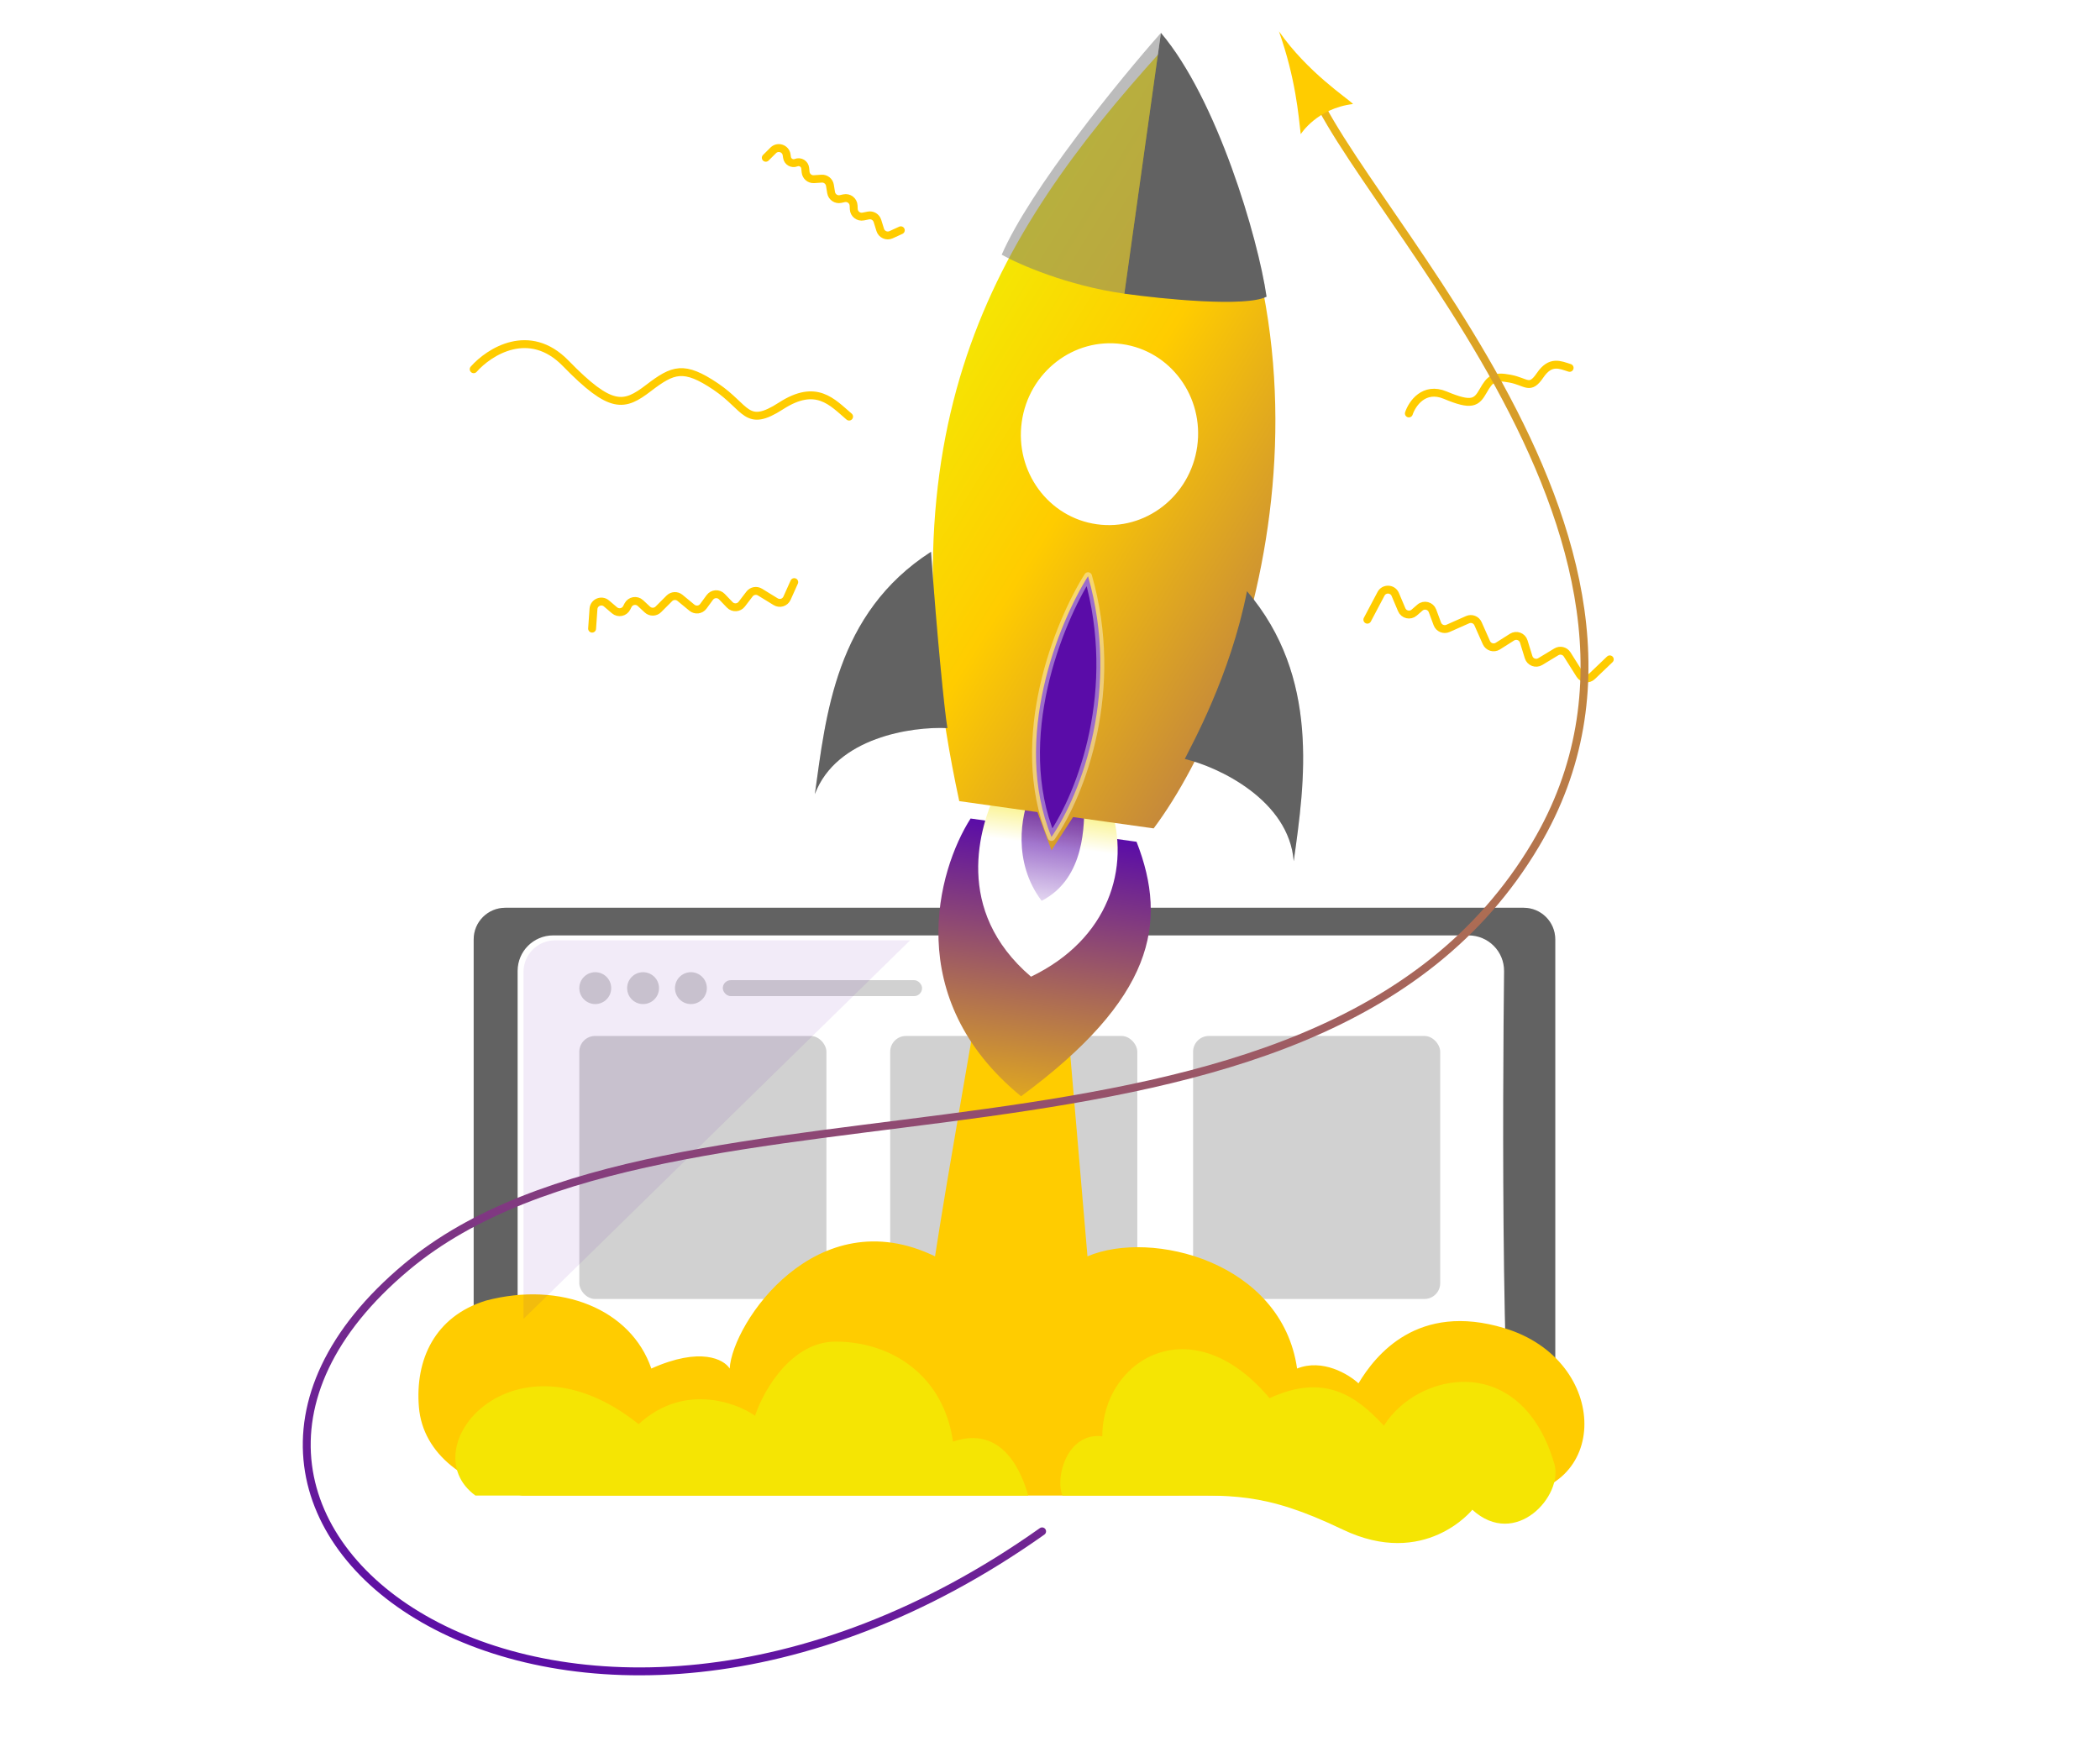 <?xml version="1.0" encoding="UTF-8"?> <svg xmlns="http://www.w3.org/2000/svg" width="266" height="222" viewBox="0 0 266 222" fill="none"> <path d="M0.5 6C0.5 4.067 2.067 2.5 4 2.5H262C263.933 2.5 265.5 4.067 265.5 6V218C265.5 219.933 263.933 221.5 262 221.5H160.288H93.1H46.091H4C2.067 221.5 0.5 219.933 0.5 218V6Z" stroke="white"></path> <path d="M193 115H64C61.791 115 60 116.791 60 119V187H197V119C197 116.791 195.209 115 193 115Z" fill="#7A7A7A"></path> <path d="M193 115H64C61.791 115 60 116.791 60 119V187H197V119C197 116.791 195.209 115 193 115Z" fill="black" fill-opacity="0.2"></path> <path d="M186.005 119H70.066C67.857 119 66.066 120.789 66.066 122.998L66.066 192C66.066 205 70 215 70 215C70 215 152.5 202.5 213.066 207.5C203 204.5 194.933 201 192 193C189.506 186.2 189.855 137.498 190.015 123.038C190.04 120.805 188.238 119 186.005 119Z" fill="white" stroke="white" stroke-linecap="round" stroke-linejoin="round"></path> <circle cx="75.399" cy="125.181" r="2.019" fill="#D1D1D1"></circle> <circle cx="81.457" cy="125.181" r="2.019" fill="#D1D1D1"></circle> <circle cx="87.516" cy="125.181" r="2.019" fill="#D1D1D1"></circle> <rect x="91.554" y="124.172" width="25.242" height="2.019" rx="1.01" fill="#D1D1D1"></rect> <rect x="73.38" y="131.24" width="31.3" height="33.32" rx="2" fill="#D1D1D1"></rect> <rect x="112.758" y="131.24" width="31.3" height="33.32" rx="2" fill="#D1D1D1"></rect> <rect x="151.126" y="131.24" width="31.3" height="33.32" rx="2" fill="#D1D1D1"></rect> <path d="M82.502 173.372C79.928 165.863 71.062 162.262 61.562 164.762C55.062 166.762 52.562 172.262 53.062 178.262C53.562 184.262 59.062 188.262 66.144 189.463H190.578C204.062 189.463 204.062 172.356 190.578 168.262C179.562 164.918 174.219 171.674 172.074 175.249C170.823 174.087 167.515 172.085 164.297 173.372C162.366 159.856 145.836 155.701 137.747 159.159L135 127L129 134L124 126C123.285 130.738 120.155 148.002 118.438 159.159C103.43 151.883 92.783 167.562 92.425 173.372C91.71 172.21 88.724 170.583 82.502 173.372Z" fill="#FFCC00"></path> <path d="M139.625 181.954C135.184 181.426 133.6 187.164 134.581 189.463H146.996C155.996 189.463 159.929 188.906 170.062 193.762C180.496 198.762 186.496 191.262 186.496 191.262C191.996 196.262 198.062 189.463 196.884 185.446C192.676 171.097 179.562 173.762 175.292 180.613C171.806 176.858 167.783 173.908 160.811 177.127C150.888 165.327 139.625 172.299 139.625 181.954Z" fill="#F5E503"></path> <path d="M80.894 180.419C65.062 167.762 51.98 183.436 60.22 189.463H66.144H130.238C129.523 186.87 127.145 180.419 120.714 182.632C119.508 174.191 112.875 169.96 105.834 169.96C100.402 169.96 96.805 175.86 95.643 179.347C93.051 177.559 86.472 175.27 80.894 180.419Z" fill="#F5E503"></path> <g filter="url(#filter0_d)"> <path d="M129.336 134.883C114.174 122.469 118.755 106.25 122.941 99.692L143.962 102.639C148.02 113.006 146.072 122.532 129.336 134.883Z" fill="url(#paint0_linear)"></path> </g> <path d="M130.594 123.73C120.751 115.307 124.069 104.749 126.244 100.155L140.659 102.176C143.252 109.888 140.445 118.987 130.594 123.73Z" fill="url(#paint1_linear)"></path> <path d="M131.941 114.121C128.223 109.19 129.383 103.249 130.448 100.745L137.355 101.713C137.305 104.258 137.551 111.233 131.941 114.121Z" fill="url(#paint2_linear)"></path> <g filter="url(#filter1_d)"> <path d="M121.506 99.491C111.305 52.131 125.695 28.121 147.075 4.479C173.049 41.496 158.567 86.315 146.131 102.944L135.921 101.512L133.187 105.722L131.416 100.881L121.506 99.491Z" fill="url(#paint3_linear)"></path> </g> <path d="M137.819 72.995C134.146 78.809 128.078 93.554 133.188 106.028C137.033 100.443 141.931 87.351 137.819 72.995Z" fill="#5A0CA8" stroke="white" stroke-opacity="0.4" stroke-linecap="round" stroke-linejoin="round"></path> <path d="M103.216 100.602C105.942 93.391 115.544 92.022 120.005 92.239C119.657 90.353 118.644 80.106 117.931 69.902C105.815 77.695 104.605 90.692 103.216 100.602Z" fill="#7A7A7A"></path> <path d="M103.216 100.602C105.942 93.391 115.544 92.022 120.005 92.239C119.657 90.353 118.644 80.106 117.931 69.902C105.815 77.695 104.605 90.692 103.216 100.602Z" fill="black" fill-opacity="0.2"></path> <path d="M163.871 109.105C163.276 101.357 154.337 97.157 150.077 96.148C150.92 94.412 155.839 85.626 157.955 74.9C167.232 85.781 165.273 99.103 163.871 109.105Z" fill="#7A7A7A"></path> <path d="M163.871 109.105C163.276 101.357 154.337 97.157 150.077 96.148C150.92 94.412 155.839 85.626 157.955 74.9C167.232 85.781 165.273 99.103 163.871 109.105Z" fill="black" fill-opacity="0.2"></path> <ellipse cx="140.535" cy="55.004" rx="11.22" ry="11.523" transform="rotate(7.981 140.535 55.004)" fill="white"></ellipse> <path d="M142.418 37.202C135.211 36.191 129.057 33.492 126.881 32.268C130.496 23.956 141.833 10.072 147.05 4.169L142.418 37.202Z" fill="#7A7A7A" fill-opacity="0.5"></path> <path d="M160.431 37.584C157.793 38.929 147.324 37.89 142.419 37.202L147.05 4.169C154.148 12.513 159.34 30.082 160.431 37.584Z" fill="#7A7A7A"></path> <path d="M160.431 37.584C157.793 38.929 147.324 37.89 142.419 37.202L147.05 4.169C154.148 12.513 159.34 30.082 160.431 37.584Z" fill="black" fill-opacity="0.2"></path> <path d="M66.312 167.084L115.282 119.124H70.312C68.103 119.124 66.312 120.914 66.312 123.124V167.084Z" fill="#5A0CA8" fill-opacity="0.08"></path> <path d="M173.197 78.504L174.928 75.231C175.322 74.486 176.404 74.532 176.733 75.309L177.551 77.244C177.816 77.87 178.615 78.055 179.128 77.609L179.856 76.977C180.383 76.519 181.206 76.729 181.449 77.384L182.064 79.041C182.265 79.581 182.88 79.84 183.407 79.607L185.895 78.504C186.4 78.28 186.99 78.508 187.214 79.013L188.278 81.412C188.525 81.971 189.211 82.179 189.727 81.852L191.519 80.715C192.076 80.362 192.816 80.635 193.01 81.265L193.623 83.253C193.815 83.875 194.54 84.151 195.096 83.814L197.138 82.579C197.604 82.297 198.211 82.44 198.502 82.901L200.129 85.481C200.466 86.016 201.208 86.108 201.665 85.671L203.905 83.53" stroke="#FFCC00" stroke-linecap="round" stroke-linejoin="round"></path> <path d="M178.457 52.377C178.871 51.135 180.372 48.932 183.064 50.06C186.428 51.47 187.018 51.019 187.872 49.513C188.726 48.008 189.189 47.571 191.285 47.972C193.382 48.374 193.764 49.483 195.081 47.541C196.398 45.598 197.623 46.227 198.82 46.603" stroke="#FFCC00" stroke-linecap="round" stroke-linejoin="round"></path> <path d="M60 46.775C61.963 44.553 67.043 41.292 71.653 46.027C77.417 51.946 79.045 51.528 82.159 49.146C85.272 46.764 86.624 46.264 90.638 48.958C94.651 51.652 94.466 54.302 98.931 51.42C103.397 48.538 105.393 50.934 107.553 52.777" stroke="#FFCC00" stroke-linecap="round" stroke-linejoin="round"></path> <path d="M75 79.638L75.174 77.14C75.231 76.32 76.196 75.915 76.82 76.448L77.838 77.316C78.329 77.735 79.083 77.586 79.377 77.011L79.548 76.676C79.851 76.085 80.635 75.947 81.12 76.4L82.003 77.222C82.397 77.589 83.011 77.578 83.392 77.197L84.785 75.802C85.149 75.437 85.731 75.409 86.129 75.737L87.646 76.988C88.09 77.354 88.75 77.271 89.089 76.807L89.909 75.686C90.277 75.184 91.008 75.136 91.438 75.584L92.437 76.625C92.861 77.067 93.579 77.027 93.952 76.541L94.942 75.249C95.253 74.843 95.822 74.738 96.258 75.005L98.252 76.228C98.766 76.543 99.44 76.335 99.687 75.785L100.603 73.743" stroke="#FFCC00" stroke-linecap="round" stroke-linejoin="round"></path> <path d="M97 19.987L97.945 19.048C98.528 18.469 99.521 18.8 99.639 19.613L99.688 19.943C99.767 20.484 100.33 20.809 100.838 20.607V20.607C101.36 20.399 101.936 20.748 101.993 21.307L102.043 21.801C102.097 22.337 102.567 22.734 103.105 22.698L104.069 22.633C104.584 22.599 105.04 22.961 105.123 23.47L105.274 24.396C105.367 24.963 105.918 25.336 106.479 25.211L106.907 25.115C107.514 24.98 108.096 25.424 108.124 26.045L108.145 26.495C108.173 27.107 108.739 27.55 109.34 27.43L109.99 27.3C110.492 27.199 110.989 27.494 111.141 27.983L111.496 29.125C111.675 29.701 112.32 29.988 112.868 29.737L114.101 29.172" stroke="#FFCC00" stroke-linecap="round" stroke-linejoin="round"></path> <path d="M132 194C72 236.5 12.096 193.461 51.5 160.5C85.257 132.263 166.294 154.43 194.5 107C217.686 68.011 168.671 23.504 165.455 8.833" stroke="url(#paint4_linear)" stroke-linecap="round" stroke-linejoin="round"></path> <path d="M164.759 17C164.475 14.605 164.13 9.991 162 3.97C165.656 9.203 170.696 12.451 171.389 13.178C166.799 13.723 164.759 17 164.759 17Z" fill="#FFCC00"></path> <defs> <filter id="filter0_d" x="114.867" y="99.692" width="34.898" height="43.191" filterUnits="userSpaceOnUse" color-interpolation-filters="sRGB"> <feFlood flood-opacity="0" result="BackgroundImageFix"></feFlood> <feColorMatrix in="SourceAlpha" type="matrix" values="0 0 0 0 0 0 0 0 0 0 0 0 0 0 0 0 0 0 127 0"></feColorMatrix> <feOffset dy="4"></feOffset> <feGaussianBlur stdDeviation="2"></feGaussianBlur> <feColorMatrix type="matrix" values="0 0 0 0 0.161 0 0 0 0 0.161 0 0 0 0 0.161 0 0 0 0.25 0"></feColorMatrix> <feBlend mode="normal" in2="BackgroundImageFix" result="effect1_dropShadow"></feBlend> <feBlend mode="normal" in="SourceGraphic" in2="effect1_dropShadow" result="shape"></feBlend> </filter> <filter id="filter1_d" x="114.155" y="2.479" width="51.396" height="109.243" filterUnits="userSpaceOnUse" color-interpolation-filters="sRGB"> <feFlood flood-opacity="0" result="BackgroundImageFix"></feFlood> <feColorMatrix in="SourceAlpha" type="matrix" values="0 0 0 0 0 0 0 0 0 0 0 0 0 0 0 0 0 0 127 0"></feColorMatrix> <feOffset dy="2"></feOffset> <feGaussianBlur stdDeviation="2"></feGaussianBlur> <feColorMatrix type="matrix" values="0 0 0 0 0.353 0 0 0 0 0.047 0 0 0 0 0.659 0 0 0 0.25 0"></feColorMatrix> <feBlend mode="normal" in2="BackgroundImageFix" result="effect1_dropShadow"></feBlend> <feBlend mode="normal" in="SourceGraphic" in2="effect1_dropShadow" result="shape"></feBlend> </filter> <linearGradient id="paint0_linear" x1="133.882" y1="101.226" x2="127.857" y2="143.249" gradientUnits="userSpaceOnUse"> <stop stop-color="#5A0CA8"></stop> <stop offset="1" stop-color="#FFCC00"></stop> </linearGradient> <linearGradient id="paint1_linear" x1="133.542" y1="97.035" x2="132.178" y2="107.034" gradientUnits="userSpaceOnUse"> <stop stop-color="#F5E503"></stop> <stop offset="1" stop-color="white"></stop> </linearGradient> <linearGradient id="paint2_linear" x1="134.004" y1="99.406" x2="131.52" y2="117.124" gradientUnits="userSpaceOnUse"> <stop stop-color="#5A0CA8"></stop> <stop offset="1" stop-color="#5A0CA8" stop-opacity="0"></stop> <stop offset="1" stop-color="#FFCC00" stop-opacity="0.96"></stop> </linearGradient> <linearGradient id="paint3_linear" x1="200.807" y1="127.26" x2="105.135" y2="68.175" gradientUnits="userSpaceOnUse"> <stop stop-color="#5A0CA8"></stop> <stop offset="0.805" stop-color="#FFCC00"></stop> <stop offset="1" stop-color="#F5E503"></stop> </linearGradient> <linearGradient id="paint4_linear" x1="131.69" y1="229.505" x2="192.787" y2="-9.054" gradientUnits="userSpaceOnUse"> <stop stop-color="#5A0CA8"></stop> <stop offset="1" stop-color="#FFCC00"></stop> </linearGradient> </defs> </svg> 
